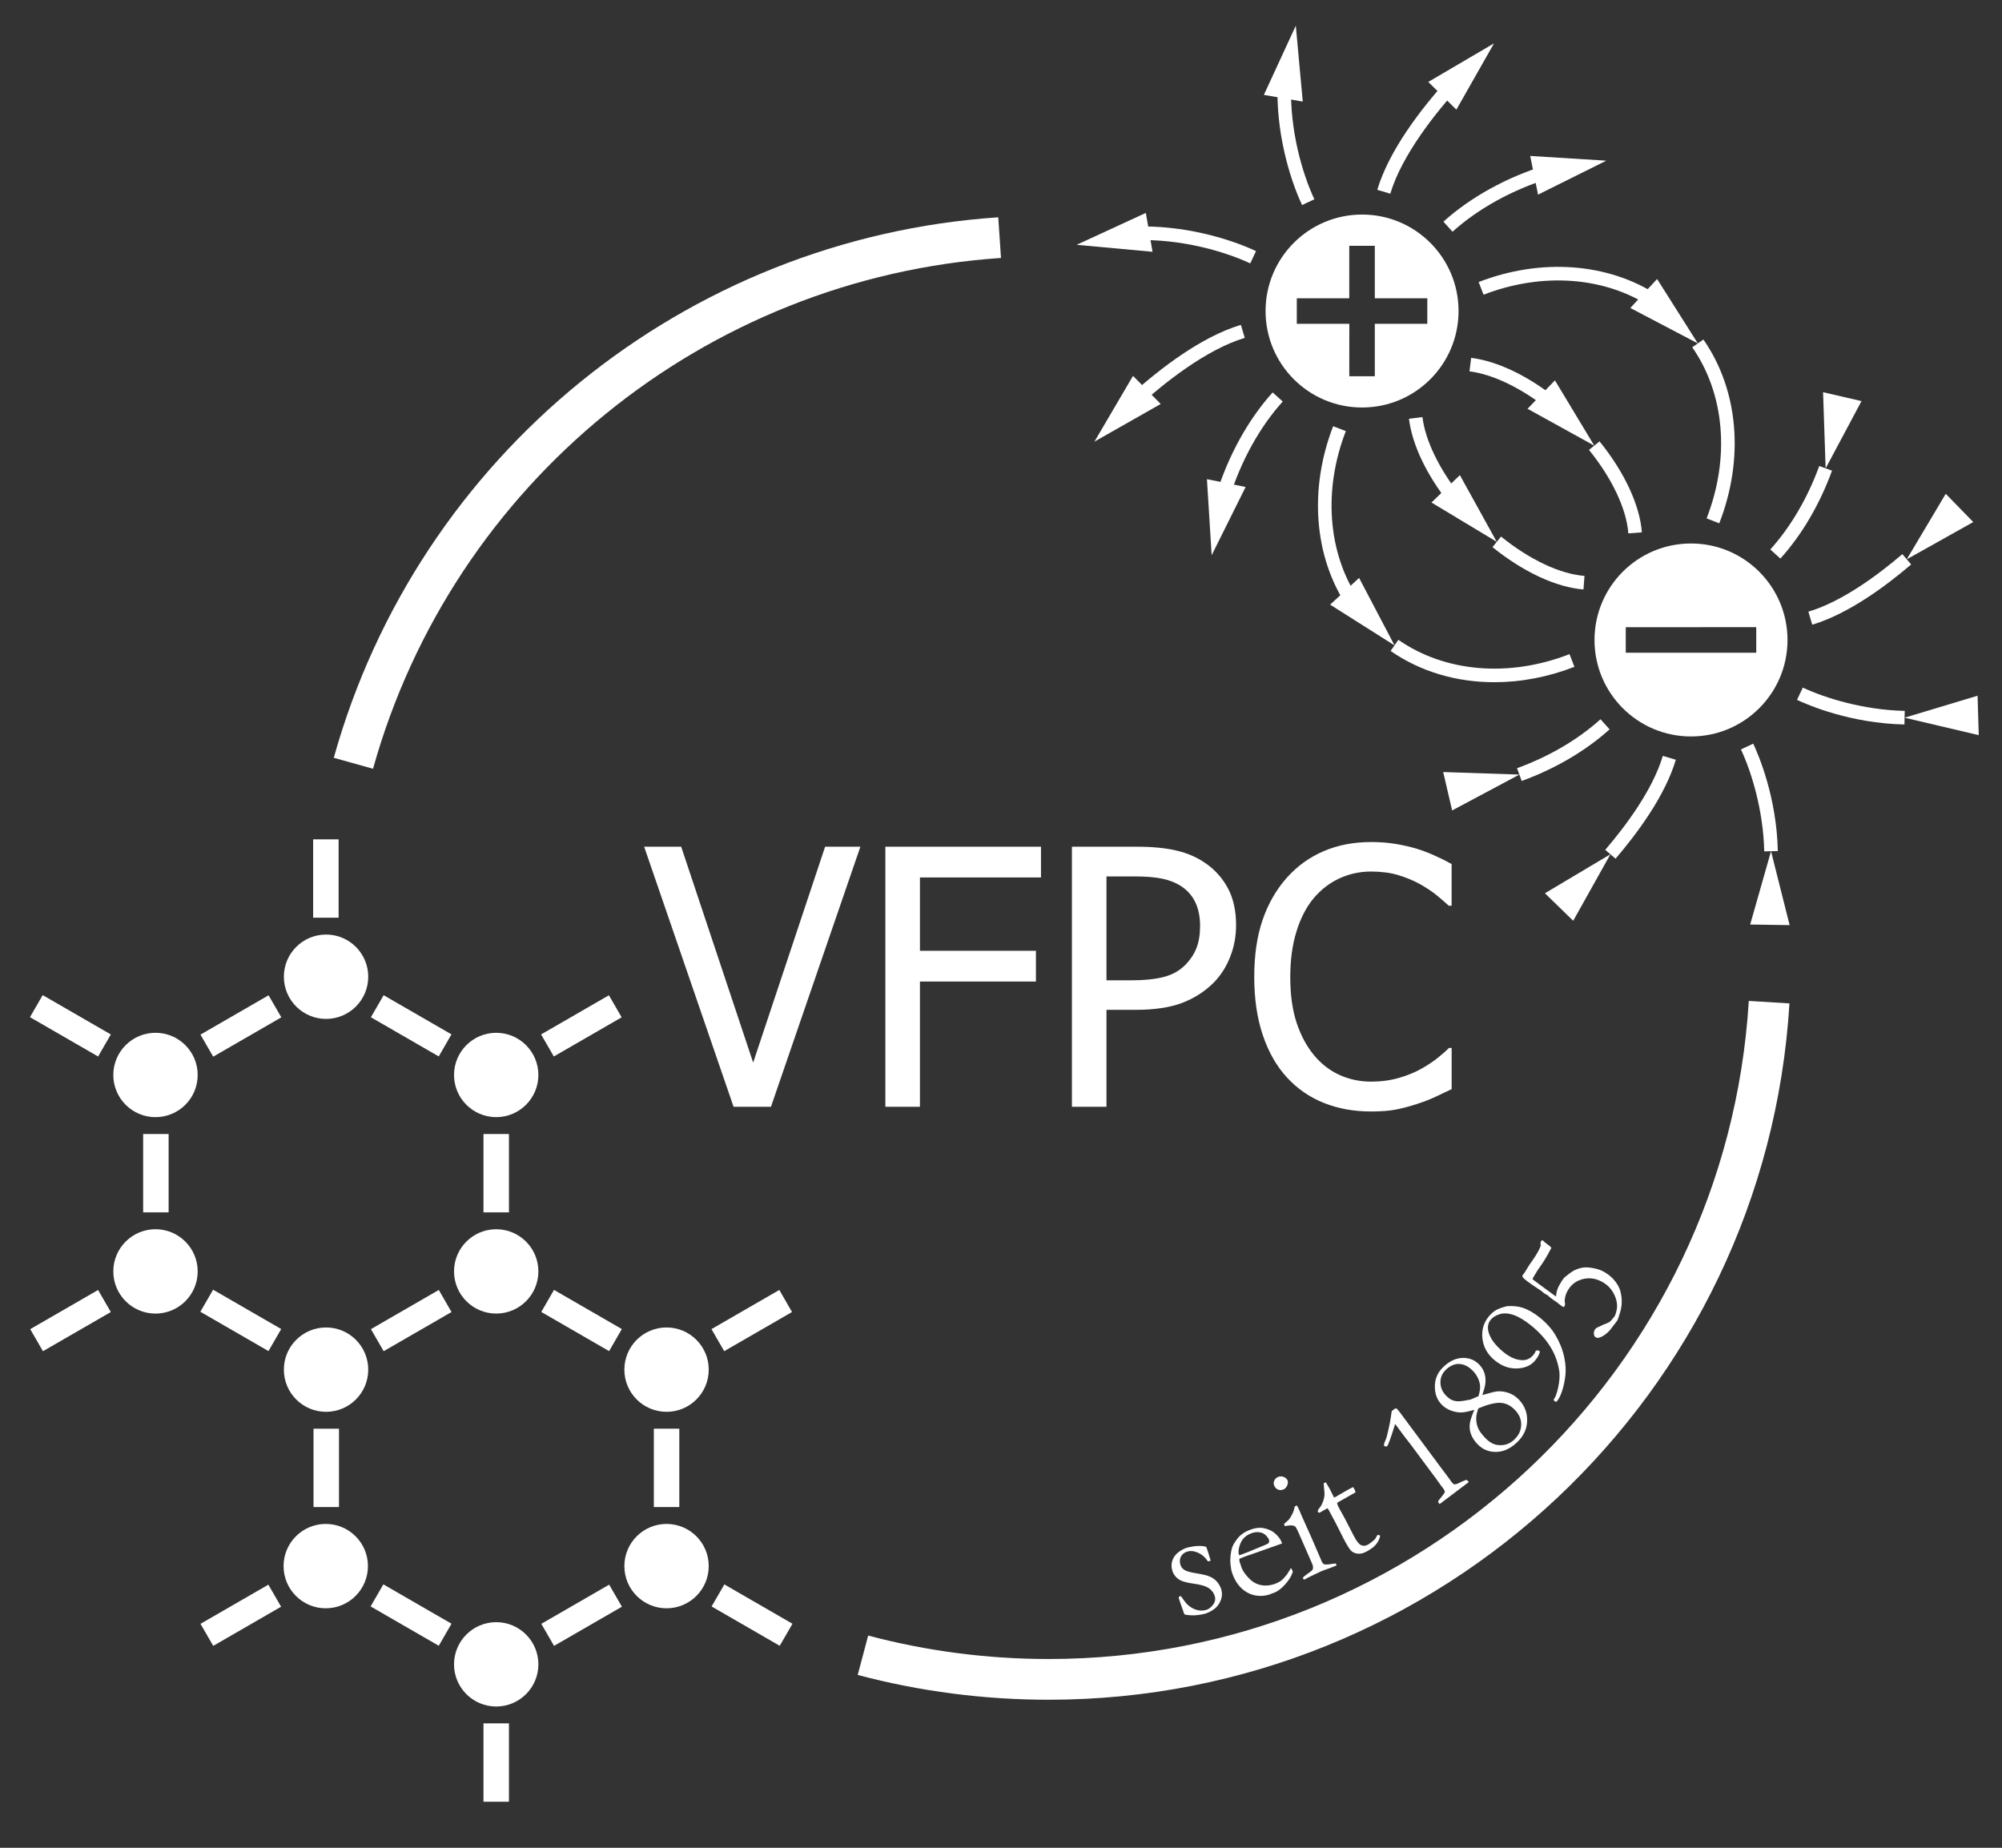 <?xml version="1.0" encoding="utf-8"?>
<!-- Generator: Adobe Illustrator 16.0.0, SVG Export Plug-In . SVG Version: 6.00 Build 0)  -->
<!DOCTYPE svg PUBLIC "-//W3C//DTD SVG 1.1//EN" "http://www.w3.org/Graphics/SVG/1.1/DTD/svg11.dtd">
<svg version="1.1" id="Layer_1" xmlns="http://www.w3.org/2000/svg" xmlns:xlink="http://www.w3.org/1999/xlink" x="0px" y="0px"
	 width="147.401px" height="136.063px" viewBox="0 0 147.401 136.063" enable-background="new 0 0 147.401 136.063"
	 xml:space="preserve">
<rect x="0" y="0" width="147.401" height="136.063" fill="#333333" stroke="none"/>
<g>
	<g>
		<circle fill="#FFFFFF" cx="24.006" cy="71.923" r="3.106"/>
		<circle fill="#FFFFFF" cx="24.006" cy="100.856" r="3.106"/>
		<circle fill="#FFFFFF" cx="36.534" cy="93.622" r="3.105"/>
		<circle fill="#FFFFFF" cx="11.449" cy="93.622" r="3.106"/>
		<circle fill="#FFFFFF" cx="36.534" cy="79.157" r="3.105"/>
		<circle fill="#FFFFFF" cx="11.449" cy="79.157" r="3.106"/>
		<g>
			
				<rect x="16.794" y="72.651" transform="matrix(0.5 0.866 -0.866 0.5 74.294 22.421)" fill="#FFFFFF" width="1.875" height="5.792"/>
		</g>
		<g>
			<rect x="10.54" y="83.505" fill="#FFFFFF" width="1.875" height="5.77"/>
		</g>
		<g>
			
				<rect x="14.836" y="96.296" transform="matrix(0.866 0.5 -0.5 0.866 50.989 4.16)" fill="#FFFFFF" width="5.791" height="1.875"/>
		</g>
		<g>
			
				<rect x="2.301" y="74.608" transform="matrix(0.866 0.5 -0.5 0.866 38.455 7.516)" fill="#FFFFFF" width="5.793" height="1.875"/>
		</g>
		<circle fill="#FFFFFF" cx="49.076" cy="115.323" r="3.106"/>
		<g>
			
				<rect x="52.462" y="117.996" transform="matrix(0.866 0.5 -0.5 0.866 66.897 -11.744)" fill="#FFFFFF" width="5.792" height="1.875"/>
		</g>
		<g>
			<rect x="35.597" y="83.505" fill="#FFFFFF" width="1.875" height="5.77"/>
		</g>
		<circle fill="#FFFFFF" cx="36.534" cy="122.556" r="3.105"/>
		<g>
			<rect x="35.597" y="126.903" fill="#FFFFFF" width="1.875" height="5.77"/>
		</g>
		<g>
			<rect x="23.056" y="61.807" fill="#FFFFFF" width="1.875" height="5.769"/>
		</g>
		<g>
			
				<rect x="27.386" y="74.602" transform="matrix(0.866 0.5 -0.5 0.866 41.831 -5.014)" fill="#FFFFFF" width="5.767" height="1.875"/>
		</g>
		<g>
			
				<rect x="29.333" y="94.355" transform="matrix(0.5 0.866 -0.866 0.5 99.351 22.409)" fill="#FFFFFF" width="1.875" height="5.769"/>
		</g>
		<g>
			
				<rect x="4.249" y="94.355" transform="matrix(0.5 0.866 -0.866 0.5 86.808 44.133)" fill="#FFFFFF" width="1.875" height="5.769"/>
		</g>
		<circle fill="#FFFFFF" cx="23.984" cy="115.323" r="3.106"/>
		<g>
			
				<rect x="16.784" y="116.054" transform="matrix(0.5 0.866 -0.866 0.5 111.869 44.127)" fill="#FFFFFF" width="1.875" height="5.769"/>
		</g>
		<g>
			
				<rect x="41.861" y="72.657" transform="matrix(0.5 0.866 -0.866 0.5 86.823 0.708)" fill="#FFFFFF" width="1.875" height="5.767"/>
		</g>
		<circle fill="#FFFFFF" cx="49.076" cy="100.856" r="3.106"/>
		<g>
			
				<rect x="54.404" y="94.356" transform="matrix(0.5 0.866 -0.866 0.5 111.888 0.696)" fill="#FFFFFF" width="1.875" height="5.767"/>
		</g>
		<g>
			<rect x="23.083" y="105.206" fill="#FFFFFF" width="1.875" height="5.768"/>
		</g>
		<g>
			
				<rect x="27.377" y="117.996" transform="matrix(0.866 0.5 -0.5 0.866 63.515 0.795)" fill="#FFFFFF" width="5.794" height="1.875"/>
		</g>
		<g>
			<rect x="48.14" y="105.204" fill="#FFFFFF" width="1.875" height="5.77"/>
		</g>
		<g>
			
				<rect x="39.929" y="96.302" transform="matrix(0.866 0.5 -0.5 0.866 54.362 -8.378)" fill="#FFFFFF" width="5.767" height="1.875"/>
		</g>
		<g>
			
				<rect x="41.876" y="116.054" transform="matrix(0.5 0.866 -0.866 0.5 124.416 22.397)" fill="#FFFFFF" width="1.875" height="5.769"/>
		</g>
	</g>
	<g>
		<path fill="#FFFFFF" d="M93.18,22.903c-0.002,3.926,3.18,7.105,7.104,7.104c3.926,0.001,7.105-3.18,7.104-7.104
			c0.002-3.925-3.18-7.104-7.102-7.104C96.359,15.8,93.178,18.98,93.18,22.903z M101.223,18.1v3.866l3.865-0.001v1.88h-3.865v3.863
			l-1.879-0.001l0.002-3.862h-3.867v-1.88l3.863-0.001V18.1H101.223z"/>
		<path fill="#FFFFFF" d="M124.504,40.021c-3.926-0.002-7.105,3.178-7.105,7.106c-0.002,3.921,3.182,7.104,7.105,7.103
			c3.926,0,7.105-3.182,7.105-7.104C131.607,43.2,128.428,40.019,124.504,40.021z M129.307,48.065l-9.607-0.002v-1.878l9.607-0.002
			V48.065z"/>
		<g>
			<g>
				<path fill="#FFFFFF" d="M119.89,39.276c-0.138-1.802-1.194-4.042-2.897-6.146l0.777-0.629c1.828,2.258,2.965,4.7,3.117,6.699
					L119.89,39.276z"/>
			</g>
			<g>
				<g>
					<path fill="#FFFFFF" d="M113.922,30.09c-1.941-1.534-4.029-2.535-5.729-2.745l0.123-0.992c1.904,0.235,4.115,1.284,6.226,2.953
						L113.922,30.09z"/>
				</g>
				<g>
					<g>
						<polygon fill="#FFFFFF" points="112.469,30.101 117.381,32.815 114.484,28.009 						"/>
					</g>
				</g>
			</g>
		</g>
		<g>
			<g>
				<path fill="#FFFFFF" d="M126.584,38.535l-0.932-0.363c1.734-4.45,1.339-9.16-1.057-12.6l0.82-0.571
					C128.002,28.714,128.439,33.773,126.584,38.535z"/>
			</g>
			<g>
				<g>
					<path fill="#FFFFFF" d="M121.555,22.61c-3.396-2.241-8.005-2.581-12.326-0.909l-0.361-0.933
						c4.625-1.789,9.572-1.412,13.238,1.007L121.555,22.61z"/>
				</g>
				<g>
					<g>
						<polygon fill="#FFFFFF" points="120.037,22.679 125.006,25.287 122.006,20.544 						"/>
					</g>
				</g>
			</g>
		</g>
		<g>
			<g>
				<path fill="#FFFFFF" d="M102.363,14.263l-0.958-0.286c0.872-2.921,3.237-5.966,5.069-8.007l0.744,0.668
					C105.775,8.246,103.225,11.375,102.363,14.263z"/>
			</g>
			<g>
				<g>
					<polygon fill="#FFFFFF" points="107.229,8.073 110,3.193 105.16,6.033 					"/>
				</g>
			</g>
		</g>
		<g>
			<g>
				<path fill="#FFFFFF" d="M95.869,15.099c-0.951-2.021-1.924-5.413-1.804-8.872l0.999,0.035c-0.114,3.28,0.809,6.496,1.709,8.411
					L95.869,15.099z"/>
			</g>
			<g>
				<g>
					<polygon fill="#FFFFFF" points="95.918,7.479 95.406,1.892 93.055,6.987 					"/>
				</g>
			</g>
		</g>
		<g>
			<g>
				<path fill="#FFFFFF" d="M92.051,19.396c-1.916-0.901-5.143-1.819-8.412-1.71l-0.035-0.999c3.469-0.122,6.852,0.854,8.873,1.804
					L92.051,19.396z"/>
			</g>
			<g>
				<g>
					<polygon fill="#FFFFFF" points="84.365,15.677 79.27,18.027 84.857,18.54 					"/>
				</g>
			</g>
		</g>
		<g>
			<g>
				<polygon fill="#FFFFFF" points="145.689,54.134 140.229,52.848 145.602,51.23 				"/>
			</g>
		</g>
		<g>
			<path fill="#FFFFFF" d="M140.217,53.348c-3.947-0.084-7.051-1.408-7.908-1.812l0.426-0.904c1.674,0.788,4.524,1.652,7.504,1.716
				L140.217,53.348z"/>
		</g>
		<g>
			<g>
				<polygon fill="#FFFFFF" points="128.859,68.079 130.395,62.682 131.764,68.123 				"/>
			</g>
		</g>
		<g>
			<path fill="#FFFFFF" d="M129.895,62.691c-0.063-2.977-0.926-5.829-1.715-7.505l0.905-0.426c0.403,0.858,1.728,3.967,1.81,7.91
				L129.895,62.691z"/>
		</g>
		<g>
			<g>
				<path fill="#FFFFFF" d="M133.43,46l-0.285-0.958c2.486-0.74,5.135-2.713,6.919-4.237l0.649,0.76
					C138.855,43.152,136.084,45.21,133.43,46z"/>
			</g>
			<g>
				<g>
					
						<rect x="143.401" y="37.29" transform="matrix(0.698 0.716 -0.716 0.698 70.453 -91.615)" fill="#FFFFFF" width="1" height="0.947"/>
				</g>
				<g>
					<g>
						<polygon fill="#FFFFFF" points="143.258,36.362 140.389,41.185 145.285,38.443 						"/>
					</g>
				</g>
			</g>
		</g>
		<g>
			<g>
				<path fill="#FFFFFF" d="M116.586,43.405c-1.997-0.153-4.439-1.29-6.699-3.117l0.629-0.777c2.106,1.703,4.348,2.76,6.146,2.897
					L116.586,43.405z"/>
			</g>
			<g>
				<g>
					<path fill="#FFFFFF" d="M106.691,37.06c-1.67-2.112-2.719-4.323-2.953-6.224l0.992-0.123c0.209,1.697,1.21,3.784,2.745,5.727
						L106.691,37.06z"/>
				</g>
				<g>
					<g>
						<polygon fill="#FFFFFF" points="105.395,37.003 110.201,39.899 107.486,34.987 						"/>
					</g>
				</g>
			</g>
		</g>
		<g>
			<g>
				<path fill="#FFFFFF" d="M110.027,50.236c-2.791,0-5.449-0.777-7.64-2.302l0.571-0.82c3.438,2.392,8.146,2.787,12.6,1.056
					l0.362,0.932C113.969,49.861,111.967,50.236,110.027,50.236z"/>
			</g>
			<g>
				<g>
					<path fill="#FFFFFF" d="M99.162,44.624c-2.419-3.666-2.795-8.616-1.006-13.24l0.933,0.361
						c-1.673,4.322-1.333,8.932,0.908,12.328L99.162,44.624z"/>
				</g>
				<g>
					<g>
						<polygon fill="#FFFFFF" points="97.932,44.524 102.674,47.524 100.066,42.555 						"/>
					</g>
				</g>
			</g>
		</g>
		<g>
			<g>
				<g>
					<path fill="#FFFFFF" d="M90.514,36.68l-0.955-0.296c0.881-2.847,2.353-5.506,4.143-7.487l0.742,0.67
						C92.748,31.442,91.354,33.969,90.514,36.68z"/>
				</g>
				<g>
					<g>
						<polygon fill="#FFFFFF" points="88.863,35.284 89.211,40.886 91.711,35.861 						"/>
					</g>
				</g>
			</g>
		</g>
		<g>
			<g>
				<g>
					<path fill="#FFFFFF" d="M106.945,17.064l-0.67-0.742c1.982-1.79,4.643-3.262,7.488-4.143l0.296,0.955
						C111.35,13.974,108.822,15.369,106.945,17.064z"/>
				</g>
				<g>
					<g>
						<polygon fill="#FFFFFF" points="113.242,14.332 118.266,11.831 112.664,11.484 						"/>
					</g>
				</g>
			</g>
		</g>
		<g>
			<g>
				<g>
					<path fill="#FFFFFF" d="M106.775,58.681l-0.063-0.998c0.268-0.018,0.533-0.041,0.796-0.071l0.116,0.993
						C107.344,58.637,107.061,58.662,106.775,58.681z"/>
				</g>
				<g>
					<g>
						<polygon fill="#FFFFFF" points="106.258,56.851 111.867,57.037 106.916,59.68 						"/>
					</g>
				</g>
			</g>
			<g>
				<path fill="#FFFFFF" d="M112.037,57.507l-0.342-0.939c2.359-0.859,4.483-2.105,6.143-3.604l0.67,0.742
					C116.754,55.289,114.517,56.604,112.037,57.507z"/>
			</g>
		</g>
		<g>
			<g>
				<g>
					<path fill="#FFFFFF" d="M135.98,30.245l-0.993-0.117c0.032-0.272,0.057-0.547,0.073-0.823l0.998,0.062
						C136.041,29.661,136.015,29.954,135.98,30.245z"/>
				</g>
				<g>
					<g>
						<polygon fill="#FFFFFF" points="137.057,29.536 134.416,34.488 134.227,28.88 						"/>
					</g>
				</g>
			</g>
			<g>
				<path fill="#FFFFFF" d="M131.084,41.132l-0.742-0.67c1.496-1.659,2.743-3.784,3.604-6.146l0.939,0.343
					C133.98,37.141,132.666,39.379,131.084,41.132z"/>
			</g>
		</g>
		<g>
			<g>
				<path fill="#FFFFFF" d="M84.023,29.737l-0.668-0.744c2.043-1.833,5.09-4.201,8.007-5.07l0.286,0.958
					C88.766,25.741,85.634,28.293,84.023,29.737z"/>
			</g>
			<g>
				<g>
					<polygon fill="#FFFFFF" points="83.42,27.679 80.58,32.519 85.459,29.747 					"/>
				</g>
			</g>
		</g>
		<g>
			<g>
				<path fill="#FFFFFF" d="M118.949,63.23l-0.76-0.65c1.524-1.78,3.496-4.426,4.239-6.919l0.958,0.285
					C122.595,58.607,120.537,61.376,118.949,63.23z"/>
			</g>
			<g>
				<g>
					
						<rect x="114.649" y="65.946" transform="matrix(0.717 0.697 -0.697 0.717 78.922 -61.481)" fill="#FFFFFF" width="1" height="0.946"/>
				</g>
				<g>
					<g>
						<polygon fill="#FFFFFF" points="115.83,67.803 118.57,62.905 113.748,65.776 						"/>
					</g>
				</g>
			</g>
		</g>
	</g>
	<g>
		<g>
			<path fill="#FFFFFF" d="M63.347,62.35l-6.584,19.149h-2.752L47.427,62.35h2.727l5.299,15.896l5.297-15.896H63.347z"/>
		</g>
		<g>
			<path fill="#FFFFFF" d="M76.645,64.613h-8.913v5.399h8.54v2.266h-8.54v9.221h-2.545V62.35h11.458V64.613z"/>
		</g>
		<g>
			<path fill="#FFFFFF" d="M91.008,68.124c0,0.83-0.146,1.617-0.443,2.357c-0.295,0.744-0.705,1.377-1.227,1.9
				c-0.66,0.65-1.438,1.145-2.328,1.479c-0.893,0.334-2.02,0.5-3.383,0.5h-2.16v7.139h-2.545V62.35h4.809
				c1.131,0,2.096,0.095,2.893,0.283c0.799,0.188,1.5,0.493,2.109,0.913c0.711,0.488,1.27,1.107,1.672,1.858
				C90.807,66.154,91.008,67.06,91.008,68.124z M88.359,68.187c0-0.66-0.113-1.234-0.34-1.723c-0.229-0.487-0.572-0.887-1.035-1.195
				c-0.404-0.266-0.873-0.454-1.408-0.565c-0.537-0.111-1.203-0.167-2-0.167h-2.109v7.652h1.736c1.029,0,1.859-0.084,2.494-0.252
				c0.635-0.166,1.162-0.465,1.582-0.895c0.377-0.387,0.652-0.807,0.824-1.26C88.273,69.327,88.359,68.796,88.359,68.187z"/>
		</g>
		<g>
			<path fill="#FFFFFF" d="M100.924,81.845c-1.252,0-2.402-0.209-3.453-0.629s-1.957-1.047-2.721-1.879
				c-0.762-0.83-1.354-1.867-1.773-3.111c-0.42-1.242-0.631-2.67-0.631-4.281c0-1.605,0.203-3.002,0.611-4.193
				c0.406-1.191,1-2.229,1.781-3.112c0.762-0.857,1.668-1.511,2.713-1.961c1.047-0.45,2.217-0.675,3.51-0.675
				c0.645,0,1.246,0.047,1.809,0.142c0.561,0.094,1.082,0.214,1.561,0.359c0.412,0.129,0.834,0.289,1.268,0.482
				s0.859,0.405,1.279,0.637v3.073h-0.205c-0.223-0.207-0.51-0.454-0.861-0.746c-0.352-0.291-0.781-0.578-1.287-0.861
				c-0.488-0.266-1.02-0.484-1.594-0.656c-0.574-0.171-1.238-0.257-1.994-0.257c-0.814,0-1.586,0.167-2.314,0.502
				c-0.729,0.334-1.367,0.827-1.916,1.479c-0.539,0.651-0.959,1.47-1.26,2.456c-0.301,0.984-0.449,2.096-0.449,3.332
				c0,1.311,0.158,2.441,0.475,3.389c0.318,0.947,0.75,1.746,1.299,2.396c0.531,0.635,1.158,1.113,1.877,1.436
				c0.721,0.32,1.484,0.48,2.289,0.48c0.738,0,1.42-0.09,2.045-0.27c0.627-0.18,1.184-0.406,1.672-0.682
				c0.473-0.266,0.879-0.537,1.223-0.816c0.342-0.277,0.611-0.516,0.809-0.713h0.193V80.2c-0.42,0.197-0.816,0.385-1.189,0.564
				s-0.824,0.355-1.357,0.527c-0.557,0.18-1.072,0.318-1.549,0.412C102.307,81.798,101.686,81.845,100.924,81.845z"/>
		</g>
	</g>
	<g>
		<g>
			<path fill="#FFFFFF" d="M77.213,125.163c-4.767,0-9.498-0.615-14.062-1.826l0.77-2.899c4.313,1.145,8.784,1.726,13.292,1.726
				c27.254,0,49.896-21.286,51.545-48.459l2.994,0.182C130.007,102.64,106.05,125.163,77.213,125.163z"/>
		</g>
		<g>
			<path fill="#FFFFFF" d="M27.465,56.609l-2.89-0.807c6.212-22.259,25.874-38.253,48.924-39.8l0.201,2.993
				C51.917,20.458,33.336,35.573,27.465,56.609z"/>
		</g>
	</g>
	<g>
		<path fill="#FFFFFF" d="M86.943,117.528c0.227,0.328,0.387,0.535,0.484,0.625c0.195,0.184,0.408,0.311,0.639,0.383
			c0.229,0.072,0.463,0.08,0.697,0.025c0.217-0.051,0.41-0.195,0.58-0.432c0.117-0.176,0.156-0.357,0.111-0.543
			c-0.059-0.248-0.201-0.455-0.428-0.623c-0.229-0.162-0.613-0.279-1.158-0.35s-0.928-0.191-1.148-0.365
			c-0.221-0.172-0.363-0.395-0.428-0.67c-0.061-0.258-0.045-0.502,0.049-0.732c0.094-0.232,0.254-0.426,0.477-0.586
			c0.225-0.158,0.439-0.262,0.648-0.313c0.271-0.063,0.518-0.1,0.742-0.107c0.225-0.01,0.426,0.012,0.602,0.063
			c0.076,0.188,0.168,0.467,0.275,0.838l0.055,0.18c-0.049,0.016-0.09,0.027-0.123,0.035l-0.08,0.02
			c-0.189-0.289-0.422-0.498-0.699-0.627s-0.529-0.168-0.758-0.113c-0.229,0.053-0.396,0.166-0.504,0.338s-0.135,0.369-0.082,0.594
			c0.039,0.172,0.133,0.311,0.277,0.416c0.146,0.107,0.449,0.195,0.908,0.268c0.461,0.07,0.805,0.156,1.031,0.258
			s0.41,0.246,0.551,0.434c0.141,0.189,0.232,0.377,0.277,0.568c0.063,0.262,0.033,0.527-0.086,0.797s-0.299,0.48-0.537,0.635
			s-0.461,0.256-0.666,0.305c-0.482,0.113-0.949,0.129-1.396,0.047c-0.047-0.021-0.08-0.074-0.104-0.156
			c-0.008-0.035-0.025-0.088-0.051-0.164c-0.182-0.498-0.283-0.795-0.307-0.891c-0.01-0.045-0.008-0.078,0.008-0.098
			S86.863,117.546,86.943,117.528z"/>
		<path fill="#FFFFFF" d="M94.395,113.657l-2.215,0.783l-0.422,0.145c-0.17,0.061-0.34,0.127-0.512,0.203
			c0.004,0.123,0.014,0.205,0.027,0.244l0.025,0.055l0.02,0.055l0.088,0.273c0.078,0.225,0.244,0.477,0.5,0.754
			c0.254,0.277,0.543,0.457,0.867,0.537c0.322,0.08,0.684,0.059,1.084-0.066c0.205-0.084,0.365-0.168,0.477-0.252
			s0.256-0.24,0.434-0.467l0.285-0.465l0.111,0.211c0.008,0.025,0.016,0.053,0.021,0.084c-0.092,0.268-0.238,0.525-0.439,0.771
			c-0.199,0.248-0.418,0.453-0.654,0.617c-0.113,0.078-0.314,0.166-0.604,0.266c-0.262,0.09-0.539,0.125-0.83,0.107
			c-0.434-0.033-0.82-0.191-1.16-0.477s-0.6-0.686-0.777-1.197c-0.055-0.164-0.098-0.383-0.125-0.658
			c-0.025-0.275-0.01-0.586,0.049-0.928c0.039-0.232,0.115-0.439,0.227-0.617c0.16-0.254,0.313-0.445,0.453-0.572
			c0.205-0.184,0.467-0.33,0.785-0.439c0.344-0.119,0.645-0.152,0.906-0.102c0.354,0.063,0.648,0.201,0.885,0.412
			c0.236,0.213,0.393,0.428,0.467,0.645L94.395,113.657z M91.234,114.526l0.262-0.09c0.188-0.066,0.738-0.289,1.652-0.672
			c0.145-0.059,0.23-0.104,0.256-0.137c0.043-0.094,0.055-0.168,0.035-0.223c-0.041-0.115-0.121-0.232-0.246-0.354
			c-0.125-0.119-0.277-0.193-0.457-0.219c-0.182-0.027-0.373-0.006-0.576,0.064c-0.428,0.148-0.717,0.428-0.863,0.838
			C91.182,114.048,91.16,114.312,91.234,114.526z"/>
		<path fill="#FFFFFF" d="M93.818,109.401c-0.053-0.119-0.053-0.24,0-0.367c0.053-0.125,0.145-0.217,0.273-0.273
			c0.131-0.059,0.27-0.063,0.412-0.01s0.238,0.133,0.287,0.244s0.045,0.238-0.012,0.379c-0.057,0.143-0.15,0.244-0.281,0.303
			c-0.133,0.059-0.264,0.063-0.393,0.014C93.977,109.64,93.881,109.544,93.818,109.401z M94.6,112.38l-0.064-0.16
			c0.201-0.17,0.309-0.266,0.322-0.283c0.104-0.115,0.199-0.262,0.287-0.443c0.09-0.182,0.148-0.365,0.18-0.555
			c0.041-0.027,0.072-0.045,0.098-0.057l0.066-0.023c0.09,0.166,0.152,0.287,0.188,0.365c0.008,0.018,0.041,0.1,0.098,0.246
			l0.125,0.283l0.689,1.541l0.707,1.641c0.055,0.135,0.117,0.217,0.188,0.248c0.068,0.031,0.232,0.029,0.488-0.008
			c0.16-0.025,0.283-0.039,0.367-0.041c0.021,0.02,0.037,0.039,0.045,0.057c0.01,0.021,0.012,0.053,0.008,0.092
			c-0.141,0.059-0.322,0.129-0.547,0.211c-0.307,0.107-0.51,0.182-0.605,0.225c-0.047,0.02-0.328,0.156-0.846,0.406
			c-0.105,0.051-0.205,0.105-0.299,0.164c-0.018,0.008-0.049,0.016-0.094,0.021c-0.027-0.018-0.047-0.033-0.055-0.053
			c-0.021-0.049-0.006-0.104,0.051-0.162c0.01-0.014,0.174-0.135,0.49-0.365c0.105-0.072,0.164-0.141,0.178-0.207
			c0.027-0.102,0.006-0.234-0.066-0.398c-0.115-0.277-0.445-1.031-0.99-2.262c-0.109-0.246-0.188-0.395-0.236-0.445
			c-0.037-0.035-0.105-0.064-0.207-0.086C95.063,112.312,94.875,112.327,94.6,112.38z"/>
		<path fill="#FFFFFF" d="M97.457,109.229l0.162-0.078l0.281,0.48l0.324,0.645c0.068-0.031,0.111-0.053,0.129-0.061
			c0.09-0.049,0.256-0.145,0.502-0.291c0.156-0.096,0.309-0.184,0.457-0.262c0.07-0.037,0.174-0.09,0.314-0.158
			c0.043,0.064,0.076,0.119,0.098,0.16c0.023,0.045,0.051,0.121,0.082,0.229l-0.09,0.047l-0.789,0.449l-0.395,0.221l-0.088,0.059
			c0.018,0.102,0.057,0.209,0.117,0.322l0.426,0.77l0.709,1.375c0.189,0.359,0.361,0.574,0.518,0.643
			c0.154,0.072,0.32,0.063,0.5-0.033c0.09-0.047,0.244-0.164,0.465-0.35c0.066-0.057,0.139-0.168,0.215-0.332l0.047-0.025
			c0.031-0.016,0.061-0.02,0.09-0.01c0.029,0.008,0.053,0.029,0.068,0.061l0.014,0.039c-0.063,0.24-0.17,0.447-0.324,0.623
			c-0.152,0.176-0.387,0.346-0.705,0.514c-0.225,0.119-0.438,0.164-0.639,0.139c-0.203-0.027-0.361-0.1-0.477-0.221
			c-0.117-0.119-0.301-0.418-0.551-0.895l-0.594-1.178l-0.301-0.557l-0.109-0.207c-0.051-0.098-0.104-0.191-0.162-0.285
			l-0.092,0.041l-0.416,0.238l-0.039,0.027c-0.037,0.021-0.07,0.027-0.1,0.02c-0.027-0.008-0.049-0.023-0.061-0.047
			c-0.021-0.041-0.027-0.082-0.014-0.121c0.012-0.041,0.068-0.123,0.17-0.246c0.07-0.086,0.137-0.213,0.201-0.381
			s0.104-0.338,0.119-0.51c0.006-0.09-0.006-0.254-0.031-0.486C97.471,109.425,97.459,109.304,97.457,109.229z"/>
		<path fill="#FFFFFF" d="M108.137,109.138l-2.141,1.617c-0.025-0.025-0.045-0.049-0.059-0.066
			c-0.039-0.053-0.057-0.098-0.051-0.135c0.008-0.037,0.061-0.109,0.158-0.219c0.152-0.174,0.266-0.33,0.338-0.467
			c-0.021-0.094-0.053-0.168-0.098-0.229l-0.219-0.289c-0.027-0.035-0.141-0.195-0.344-0.482c-0.076-0.109-0.42-0.568-1.029-1.383
			l-0.82-1.105l-0.492-0.633c-0.07-0.094-0.291-0.391-0.658-0.891c-0.326,1.039-0.523,1.584-0.592,1.637
			c-0.025,0.018-0.063,0.025-0.109,0.02c-0.049-0.006-0.082-0.02-0.102-0.045c-0.023-0.031-0.031-0.064-0.023-0.1
			c0.014-0.074,0.066-0.219,0.162-0.438c0.016-0.031,0.059-0.197,0.131-0.496c0.111-0.48,0.184-0.846,0.217-1.096
			c0.031-0.25,0.055-0.395,0.072-0.438c0.061-0.049,0.107-0.088,0.143-0.113c0.08-0.063,0.141-0.086,0.182-0.076
			c0.039,0.012,0.123,0.1,0.248,0.266l3.115,4.193l0.311,0.412c0.076,0.1,0.15,0.201,0.225,0.305
			c0.072,0.105,0.127,0.18,0.162,0.227c0.086,0.113,0.154,0.176,0.209,0.188c0.035,0.008,0.113-0.008,0.236-0.045l0.367-0.176
			c0.164-0.068,0.256-0.102,0.277-0.1c0.053,0.004,0.1,0.035,0.145,0.094L108.137,109.138z"/>
		<path fill="#FFFFFF" d="M108.547,103.817c-0.414,0.117-0.713,0.18-0.895,0.188c-0.258,0.014-0.525-0.029-0.805-0.129
			c-0.277-0.102-0.514-0.25-0.707-0.451c-0.336-0.348-0.502-0.797-0.496-1.348c0.004-0.549,0.207-1.018,0.609-1.404
			c0.453-0.438,0.926-0.664,1.422-0.68c0.494-0.016,0.906,0.148,1.238,0.49c0.184,0.191,0.313,0.404,0.385,0.637
			c0.074,0.234,0.094,0.488,0.063,0.764c-0.021,0.188-0.096,0.469-0.223,0.842c0.582-0.166,0.939-0.254,1.068-0.266
			c0.266-0.029,0.545,0.004,0.836,0.098s0.551,0.258,0.779,0.494c0.426,0.441,0.631,0.961,0.619,1.559
			c-0.012,0.6-0.254,1.125-0.727,1.58c-0.486,0.471-1.002,0.711-1.547,0.723s-1.004-0.178-1.381-0.568
			c-0.215-0.221-0.371-0.459-0.471-0.715c-0.1-0.254-0.131-0.523-0.096-0.807C108.25,104.604,108.359,104.271,108.547,103.817z
			 M108.855,102.812c0.111-0.357,0.146-0.648,0.105-0.877c-0.066-0.373-0.24-0.705-0.52-0.994c-0.217-0.227-0.449-0.375-0.693-0.451
			c-0.246-0.074-0.479-0.074-0.697,0c-0.217,0.074-0.412,0.195-0.586,0.363c-0.279,0.268-0.416,0.584-0.41,0.947
			c0.004,0.365,0.141,0.686,0.41,0.965c0.156,0.162,0.311,0.275,0.463,0.338s0.324,0.092,0.516,0.084
			c0.127-0.002,0.391-0.043,0.793-0.121c0.059-0.012,0.182-0.063,0.367-0.15C108.66,102.888,108.744,102.854,108.855,102.812z
			 M108.842,103.71c-0.1,0.303-0.15,0.533-0.152,0.693c-0.01,0.238,0.027,0.473,0.115,0.703c0.086,0.23,0.27,0.49,0.545,0.777
			c0.291,0.301,0.584,0.473,0.881,0.518c0.494,0.072,0.918-0.063,1.271-0.404c0.324-0.313,0.49-0.67,0.498-1.074
			c0.01-0.404-0.143-0.77-0.453-1.092c-0.34-0.352-0.713-0.529-1.121-0.533C110.02,103.296,109.49,103.433,108.842,103.71z"/>
		<path fill="#FFFFFF" d="M110.957,96.181c0.424-0.027,0.795,0.008,1.109,0.104c0.439,0.141,0.879,0.391,1.318,0.748
			c0.496,0.404,0.879,0.836,1.148,1.297c0.27,0.463,0.461,0.912,0.576,1.35c0.113,0.438,0.17,0.846,0.168,1.223
			c-0.002,0.375-0.063,0.793-0.182,1.248c-0.119,0.457-0.271,0.797-0.453,1.021l-0.029,0.037c-0.059,0.014-0.105,0.004-0.145-0.027
			c-0.047-0.037-0.07-0.07-0.072-0.098c-0.004-0.027,0.02-0.074,0.068-0.139c0.082-0.121,0.166-0.367,0.254-0.738
			c0.113-0.512,0.139-0.953,0.076-1.32c-0.105-0.625-0.326-1.207-0.664-1.746c-0.336-0.539-0.795-1.043-1.373-1.516
			c-0.48-0.391-0.916-0.654-1.305-0.791c-0.389-0.135-0.732-0.156-1.027-0.064c-0.297,0.092-0.52,0.229-0.67,0.414
			c-0.197,0.242-0.25,0.541-0.158,0.898c0.131,0.496,0.5,0.988,1.105,1.482c0.479,0.391,0.945,0.588,1.398,0.594
			c0.318,0.004,0.588-0.129,0.809-0.398c0.078-0.098,0.127-0.174,0.143-0.232l0.016-0.047c0.025-0.029,0.063-0.045,0.113-0.045
			c0.074,0,0.137,0.021,0.184,0.061l0.002,0.084c-0.025,0.09-0.064,0.186-0.119,0.283c-0.055,0.1-0.127,0.201-0.213,0.309
			c-0.303,0.371-0.746,0.57-1.33,0.594s-1.133-0.174-1.648-0.594c-0.525-0.43-0.828-0.955-0.906-1.582
			c-0.078-0.625,0.074-1.172,0.457-1.641c0.164-0.203,0.34-0.359,0.521-0.467C110.313,96.374,110.588,96.274,110.957,96.181z"/>
		<path fill="#FFFFFF" d="M114.223,91.888c-0.203,0.387-0.377,0.695-0.52,0.922c-0.105,0.168-0.223,0.342-0.352,0.523
			c-0.07,0.098-0.111,0.156-0.125,0.176c-0.252,0.402-0.381,0.623-0.383,0.662c0,0.018,0.01,0.037,0.035,0.057
			c0.045,0.043,0.605,0.457,1.682,1.244c0.018-0.197,0.053-0.375,0.109-0.533s0.156-0.35,0.299-0.578
			c0.102-0.16,0.184-0.266,0.242-0.316c0.301-0.248,0.535-0.416,0.705-0.502c0.24-0.115,0.473-0.186,0.701-0.211
			c0.229-0.023,0.521,0.006,0.881,0.09c0.258,0.061,0.502,0.164,0.732,0.311c0.252,0.158,0.463,0.342,0.635,0.549
			c0.172,0.209,0.297,0.41,0.377,0.609c0.078,0.197,0.131,0.449,0.156,0.756c0.025,0.309-0.01,0.629-0.104,0.963
			c-0.096,0.334-0.172,0.551-0.23,0.648l-0.518,0.678c-0.158,0.178-0.32,0.318-0.488,0.42s-0.303,0.154-0.404,0.16
			c-0.061,0.004-0.127-0.018-0.195-0.061c-0.055-0.033-0.088-0.107-0.104-0.221c-0.016-0.115,0.01-0.227,0.078-0.336
			c0.031-0.049,0.082-0.094,0.148-0.135l0.5-0.232c0.135-0.039,0.279-0.102,0.432-0.191c0.023-0.014,0.066-0.055,0.129-0.127
			c0.148-0.174,0.227-0.27,0.236-0.287c0.047-0.072,0.096-0.215,0.146-0.428s0.051-0.438,0-0.678
			c-0.049-0.24-0.15-0.482-0.303-0.729s-0.363-0.453-0.631-0.623c-0.48-0.303-0.971-0.402-1.471-0.297
			c-0.5,0.104-0.885,0.367-1.15,0.791c-0.119,0.188-0.197,0.383-0.236,0.582s-0.037,0.352,0.004,0.455l-0.018,0.094
			c-0.008,0.051-0.018,0.084-0.029,0.1l-0.055,0.055c-0.066-0.027-0.113-0.051-0.143-0.068c-0.025-0.018-0.068-0.049-0.129-0.096
			c-0.146-0.125-0.307-0.244-0.479-0.355s-0.316-0.227-0.434-0.35l-0.246-0.137c-0.109-0.098-0.219-0.184-0.33-0.258
			c-0.756-0.492-1.172-0.801-1.25-0.926c-0.039-0.057-0.041-0.113-0.006-0.17c0.016-0.023,0.043-0.059,0.082-0.107l0.023-0.027
			l0.393-0.631c0.197-0.275,0.336-0.479,0.422-0.615c0.197-0.311,0.332-0.572,0.408-0.789c-0.027-0.146-0.025-0.244,0.006-0.293
			c0.012-0.02,0.039-0.055,0.078-0.104l0.068,0.023l0.184,0.17l0.316,0.234C114.123,91.767,114.164,91.813,114.223,91.888z"/>
	</g>
</g>
</svg>
